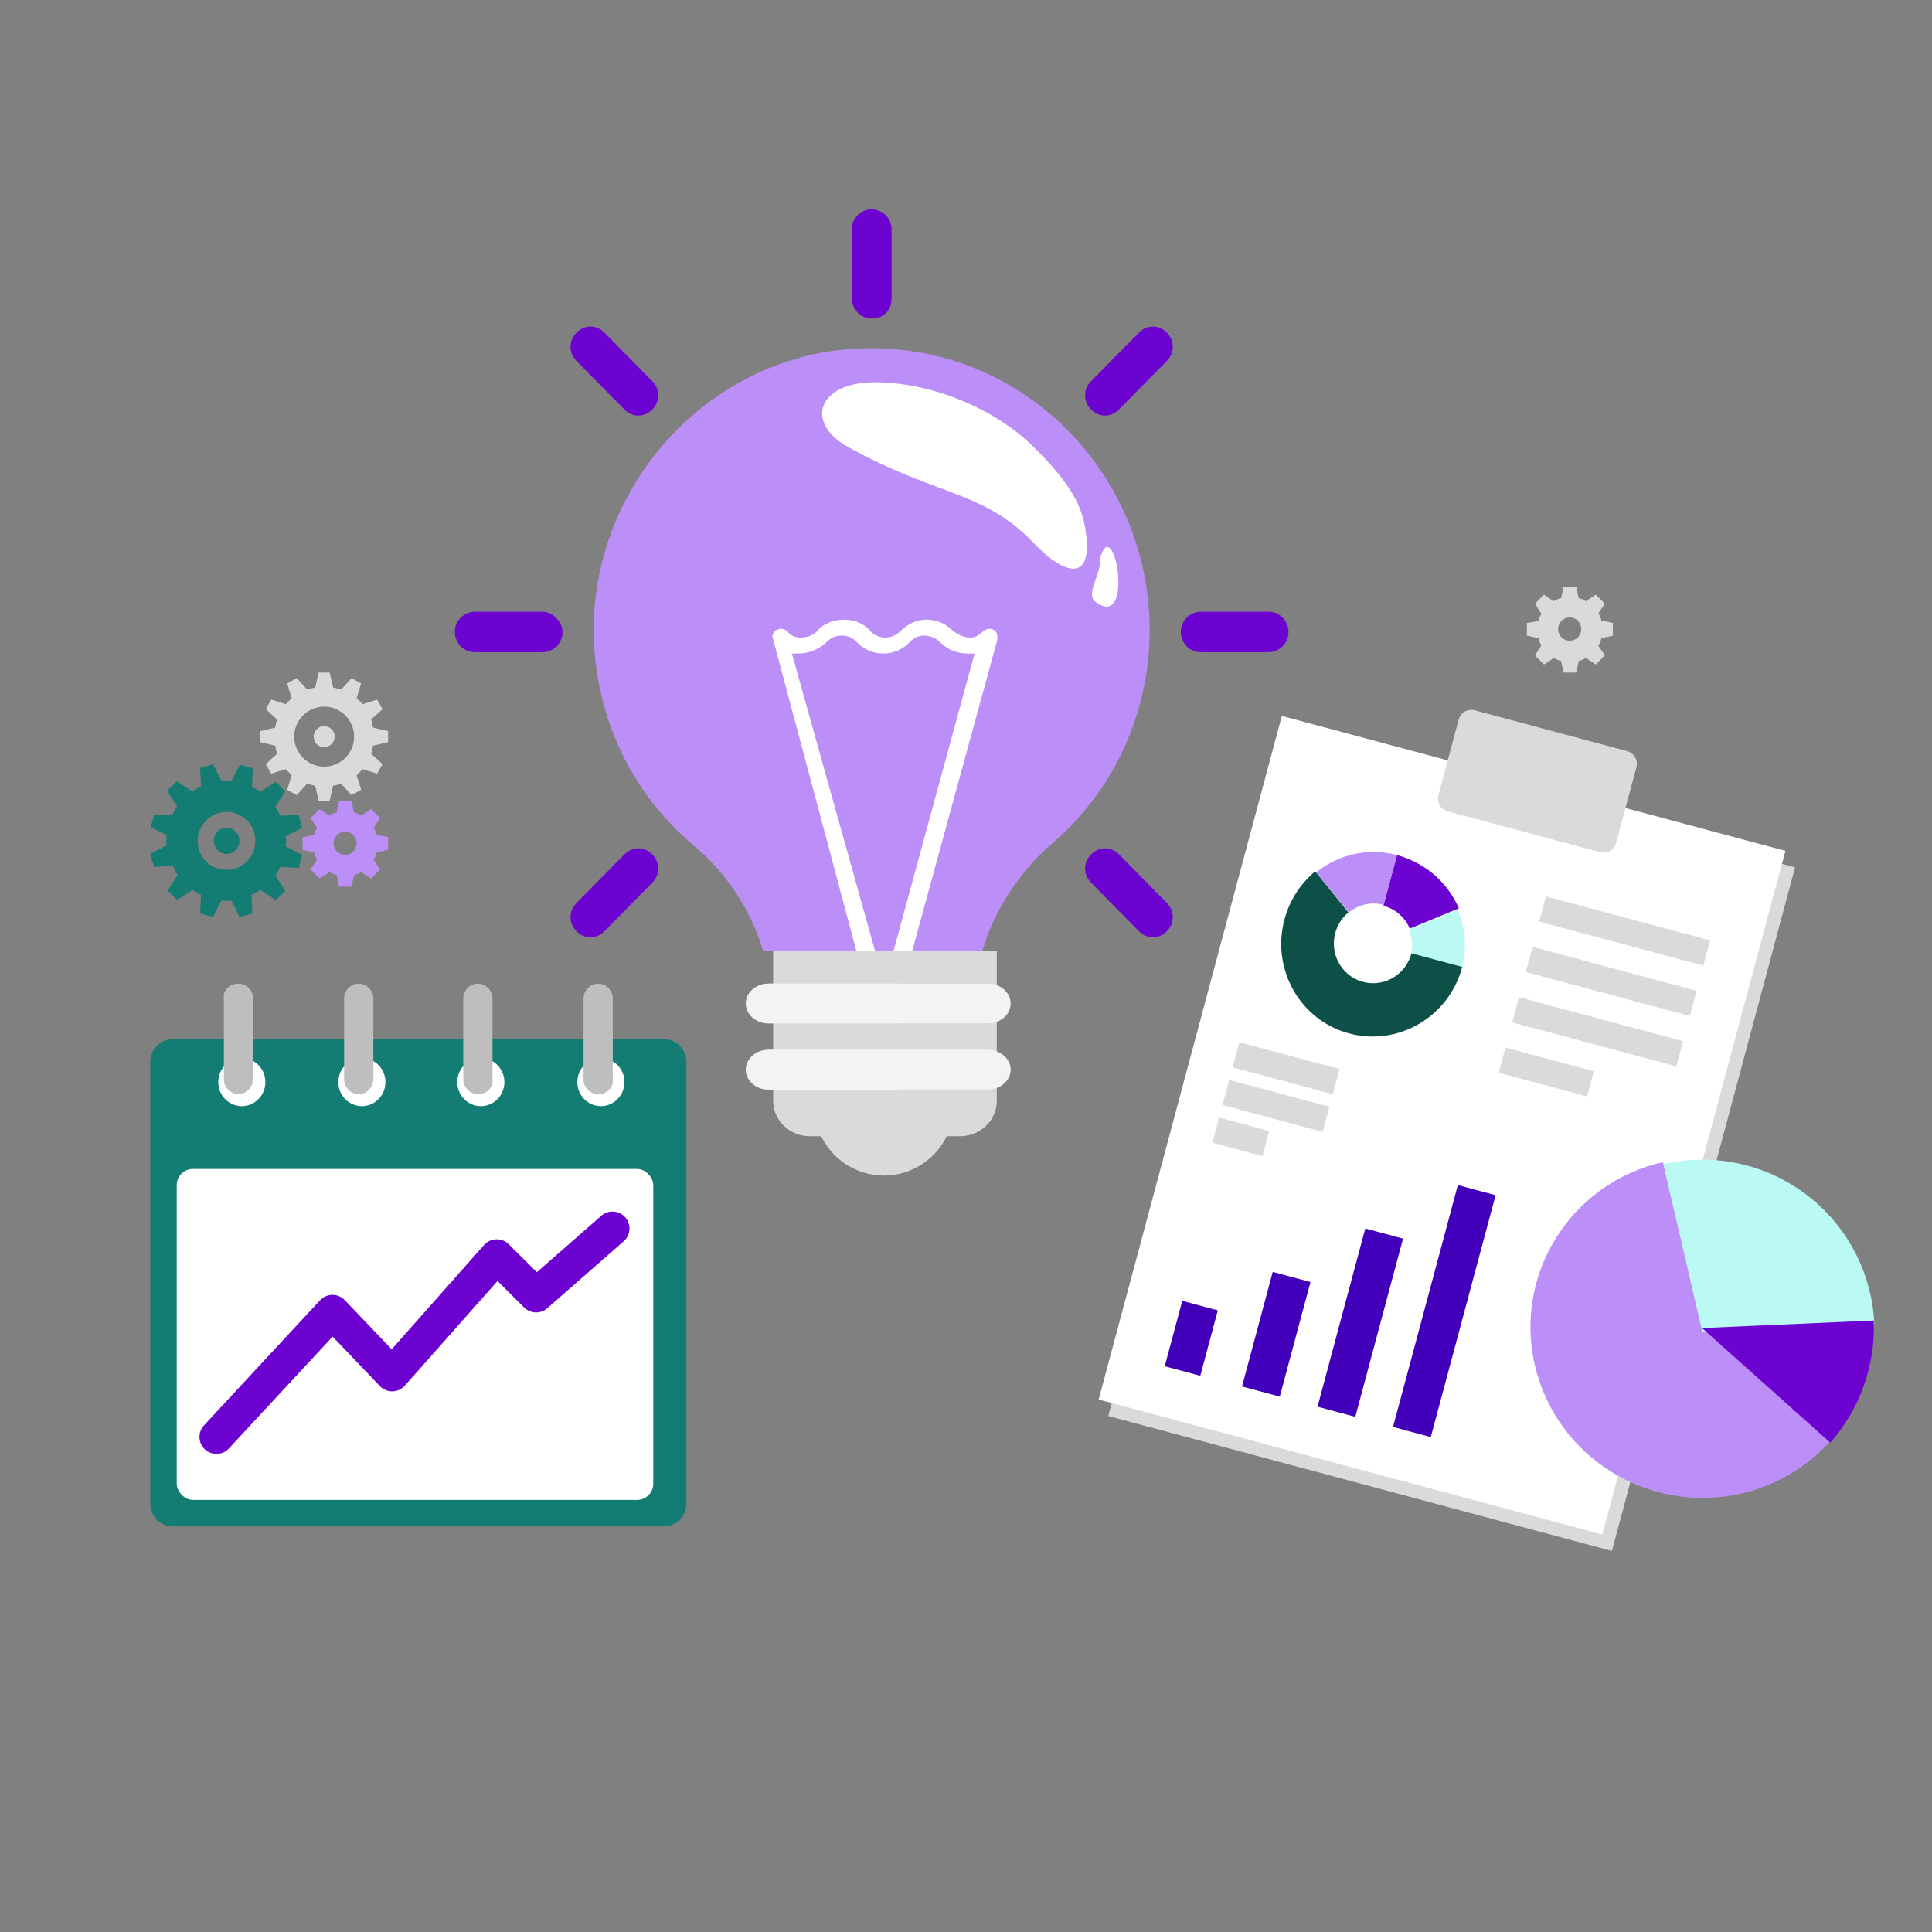 <?xml version="1.0" encoding="UTF-8"?>
<svg width="360px" height="360px" viewBox="0 0 360 360" version="1.1" xmlns="http://www.w3.org/2000/svg" xmlns:xlink="http://www.w3.org/1999/xlink">
    <rect x="0" y="0" width="360" height="360" fill="#808080" stroke="none"/>
    <title>Atom/Illustration/GLS/Images/gls-revenue</title>
    <g id="Atom/Illustration/GLS/Images/gls-revenue" stroke="none" stroke-width="1" fill="none" fill-rule="evenodd">
        <g id="Group-2" transform="translate(28, 39)">
            <path d="M155.07,138.122 C157.322,130.519 161.825,123.675 167.83,118.352 C179.088,108.847 186.218,94.4 186.218,78.432 C186.218,48.777 161.825,24.445 131.803,25.966 C105.158,27.106 83.391,49.918 82.641,76.911 C82.265,93.64 89.396,108.467 101.03,118.352 C107.409,123.675 111.913,130.518 114.164,138.122 L155.07,138.122 L155.07,138.122 Z" id="Path" fill="#BC8EF7"></path>
            <path d="M131.549,138.122 L135.031,138.122 L119.557,82.775 C119.944,82.775 120.331,82.775 120.718,82.775 C122.652,82.775 124.586,82.032 126.133,80.546 C126.907,79.804 127.681,79.432 128.841,79.432 C130.002,79.432 130.775,79.804 131.549,80.546 C134.257,83.518 138.899,83.518 141.607,80.546 C142.38,79.804 143.154,79.432 144.315,79.432 C145.088,79.432 146.249,79.804 147.023,80.546 C148.57,82.032 150.117,82.775 152.438,82.775 C152.825,82.775 153.212,82.775 153.599,82.775 L138.512,138.122 L141.994,138.122 L157.854,80.175 C157.854,79.432 157.854,78.689 157.081,78.318 C156.307,77.946 155.533,78.318 155.146,78.689 C154.373,79.432 153.599,79.804 152.825,79.804 C151.665,79.804 150.891,79.432 149.731,78.689 C148.183,77.203 146.636,76.461 144.702,76.461 C142.767,76.461 141.22,77.203 139.673,78.689 C138.125,80.175 135.804,80.175 134.257,78.689 C133.097,77.203 131.163,76.461 129.228,76.461 L129.228,76.461 C127.294,76.461 125.36,77.203 124.199,78.689 C123.426,79.432 122.265,79.804 121.105,79.804 C120.331,79.804 119.17,79.432 118.784,78.689 C118.397,78.318 117.623,77.947 116.849,78.318 C116.076,78.689 115.689,79.432 116.076,80.175 L131.549,138.122 Z" id="Path" fill="#FFFFFF"></path>
            <g id="Group" transform="translate(115.924, 138.122)" fill="#DADADA">
                <path d="M8.935,34.231 C10.847,38.631 15.434,41.93 20.786,41.93 C26.137,41.93 30.725,38.631 32.636,34.231 L8.935,34.231 Z" id="Path"></path>
                <path d="M34.93,34.598 L7.024,34.598 C3.201,34.598 0.143,31.665 0.143,27.999 L0.143,0.137 L41.811,0.137 L41.811,27.999 C41.811,31.665 38.752,34.598 34.93,34.598 Z" id="Path"></path>
            </g>
            <path d="M156.147,151.688 L115.165,151.688 C112.888,151.688 110.991,150.006 110.991,147.988 L110.991,147.988 C110.991,145.97 112.888,144.288 115.165,144.288 L156.147,144.288 C158.423,144.288 160.321,145.97 160.321,147.988 L160.321,147.988 C160.321,150.006 158.423,151.688 156.147,151.688 Z" id="Path" fill="#F3F3F3"></path>
            <path d="M156.147,164.02 L115.165,164.02 C112.888,164.02 110.991,162.339 110.991,160.321 L110.991,160.321 C110.991,158.302 112.888,156.621 115.165,156.621 L156.147,156.621 C158.423,156.621 160.321,158.302 160.321,160.321 L160.321,160.321 C160.321,162.338 158.423,164.02 156.147,164.02 Z" id="Path" fill="#F3F3F3"></path>
            <path d="M115.148,151.688 C112.952,151.688 111.11,150.11 110.997,148.176 L110.991,147.988 C110.991,145.97 112.881,144.288 115.148,144.288 L138.898,144.288 C141.166,144.288 143.055,145.97 143.055,147.988 L143.055,147.988 L143.05,148.176 C142.937,150.11 141.095,151.688 138.898,151.688 L138.898,151.688 L115.148,151.688 Z" id="Combined-Shape" fill="#F3F3F3"></path>
            <path d="M115.148,164.02 C112.952,164.02 111.11,162.442 110.997,160.509 L110.991,160.321 C110.991,158.302 112.881,156.621 115.148,156.621 L138.898,156.621 C141.166,156.621 143.055,158.302 143.055,160.321 L143.055,160.321 L143.05,160.509 C142.937,162.442 141.095,164.02 138.898,164.02 L138.898,164.02 L115.148,164.02 Z" id="Combined-Shape" fill="#F3F3F3"></path>
            <g id="Group" transform="translate(56.729, 0)">
                <path d="M77.694,0 C75.836,0 73.977,1.507 73.977,3.768 L73.977,16.58 C73.977,18.464 75.464,20.349 77.694,20.349 C79.924,20.349 81.41,18.841 81.41,16.58 L81.41,3.768 C81.41,1.507 79.552,0 77.694,0 Z" id="Path" fill="#6D03D1"></path>
                <path d="M73.234,44.249 C65.127,39.713 67.71,32.228 78.265,32.228 C88.821,32.228 100.651,37.129 107.827,44.249 C113.123,49.503 116.517,53.814 117.458,59.246 C119.239,69.528 113.907,68.533 107.827,62.135 C98.535,52.356 89.718,53.47 73.234,44.249 Z" id="Path-3" fill="#FFFFFF"></path>
                <path d="M27.896,22.986 C26.409,21.479 24.179,21.479 22.693,22.986 C21.207,24.494 21.206,26.755 22.693,28.262 L31.612,37.305 C33.099,38.813 35.328,38.813 36.815,37.305 C38.301,35.798 38.301,33.537 36.815,32.03 L27.896,22.986 Z" id="Path" fill="#6D03D1"></path>
                <path d="M16.375,74.988 L3.739,74.988 C1.881,74.988 0.023,76.495 0.023,78.756 L0.023,78.756 C0.023,80.64 1.51,82.524 3.739,82.524 L16.375,82.524 C18.233,82.524 20.091,81.017 20.091,78.756 L20.091,78.756 C20.091,76.872 18.233,74.988 16.375,74.988 Z" id="Path" fill="#6D03D1"></path>
                <path d="M31.612,120.206 L22.693,129.25 C21.206,130.757 21.206,133.018 22.693,134.525 C24.179,136.032 26.409,136.033 27.895,134.525 L36.814,125.482 C38.301,123.974 38.301,121.713 36.814,120.206 C35.328,118.699 33.098,118.699 31.612,120.206 Z" id="Path" fill="#6D03D1"></path>
                <path d="M123.776,120.206 C122.289,118.699 120.06,118.699 118.573,120.206 C117.086,121.714 117.086,123.975 118.573,125.482 L127.492,134.525 C128.979,136.033 131.208,136.033 132.695,134.525 C134.181,133.018 134.181,130.757 132.695,129.25 L123.776,120.206 Z" id="Path" fill="#6D03D1"></path>
                <path d="M151.648,74.988 L139.013,74.988 C137.155,74.988 135.296,76.495 135.296,78.756 L135.296,78.756 C135.296,80.64 136.783,82.524 139.013,82.524 L151.648,82.524 C153.506,82.524 155.365,81.017 155.365,78.756 L155.365,78.756 C155.364,76.872 153.878,74.988 151.648,74.988 Z" id="Path" fill="#6D03D1"></path>
                <path d="M127.492,22.986 L118.573,32.03 C117.086,33.537 117.086,35.798 118.573,37.305 C120.06,38.813 122.289,38.813 123.776,37.305 L132.695,28.262 C134.181,26.754 134.181,24.493 132.695,22.986 C131.208,21.479 128.979,21.479 127.492,22.986 Z" id="Path" fill="#6D03D1"></path>
            </g>
            <g id="calendar" transform="translate(0, 144.288)">
                <path d="M95.73,101.125 L4.162,101.125 C1.873,101.125 0,99.23 0,96.913 L0,14.555 C0,12.238 1.873,10.342 4.162,10.342 L95.73,10.342 C98.019,10.342 99.892,12.238 99.892,14.555 L99.892,96.913 C99.892,99.23 98.019,101.125 95.73,101.125 Z" id="Path" fill="#137C73"></path>
                <rect id="Rectangle" fill="#FFFFFF" x="4.933" y="34.531" width="88.793" height="61.662" rx="3"></rect>
                <g id="Group" transform="translate(12.487, 13.79)" fill="#FFFFFF">
                    <ellipse id="Oval" cx="4.574" cy="4.557" rx="4.391" ry="4.477"></ellipse>
                    <ellipse id="Oval" cx="26.946" cy="4.557" rx="4.391" ry="4.477"></ellipse>
                    <ellipse id="Oval" cx="49.108" cy="4.557" rx="4.391" ry="4.477"></ellipse>
                    <ellipse id="Oval" cx="71.481" cy="4.557" rx="4.391" ry="4.477"></ellipse>
                </g>
                <g id="Group" transform="translate(13.622, 0)" fill="#BEBEBE" fill-rule="nonzero">
                    <path d="M2.814,20.593 L2.814,20.593 C1.348,20.593 0.091,19.332 0.091,17.861 L0.091,2.732 C-0.118,1.261 1.139,0 2.814,0 L2.814,0 C4.28,0 5.537,1.261 5.537,2.732 L5.537,17.651 C5.537,19.332 4.28,20.593 2.814,20.593 Z" id="Path"></path>
                    <path d="M25.224,20.593 L25.224,20.593 C23.758,20.593 22.501,19.332 22.501,17.861 L22.501,2.732 C22.501,1.261 23.758,0 25.224,0 L25.224,0 C26.69,0 27.947,1.261 27.947,2.732 L27.947,17.651 C27.947,19.332 26.69,20.593 25.224,20.593 Z" id="Path"></path>
                    <path d="M47.425,20.593 L47.425,20.593 C45.958,20.593 44.702,19.332 44.702,17.861 L44.702,2.732 C44.702,1.261 45.959,0 47.425,0 L47.425,0 C48.891,0 50.147,1.261 50.147,2.732 L50.147,17.651 C50.357,19.332 49.1,20.593 47.425,20.593 Z" id="Path"></path>
                    <path d="M69.834,20.593 L69.834,20.593 C68.368,20.593 67.112,19.332 67.112,17.861 L67.112,2.732 C67.112,1.261 68.368,0 69.834,0 L69.834,0 C71.301,0 72.557,1.261 72.557,2.732 L72.557,17.651 C72.767,19.332 71.51,20.593 69.834,20.593 Z" id="Path"></path>
                </g>
                <path d="M84.046,43.251 C85.36,42.1 87.358,42.232 88.509,43.545 C89.588,44.777 89.54,46.61 88.447,47.783 L88.215,48.008 L73.981,60.481 C72.808,61.509 71.077,61.521 69.894,60.551 L69.666,60.344 L64.706,55.408 L47.44,74.904 C46.285,76.209 44.312,76.321 43.019,75.213 L42.784,74.991 L33.982,65.77 L14.651,86.61 C13.537,87.81 11.709,87.951 10.429,86.985 L10.181,86.777 C8.981,85.663 8.84,83.835 9.806,82.556 L10.014,82.308 L31.634,59.005 C32.8,57.748 34.737,57.661 36.01,58.754 L36.24,58.973 L44.986,68.134 L62.193,48.704 C63.329,47.422 65.259,47.288 66.557,48.347 L66.792,48.559 L72.033,53.776 L84.046,43.251 Z" id="Path-9" fill="#6D03D1"></path>
            </g>
            <g id="report" transform="translate(261.407, 172.324) rotate(-345) translate(-261.407, -172.324) translate(192.407, 99.824)">
                <polygon id="Path" fill="#DADADA" points="99.677 134.928 99.677 144.696 2.525 144.696 2.525 12.826 34.1 12.826 68.103 12.826 99.677 12.826 99.677 71.435"></polygon>
                <polygon id="Path" fill="#FFFFFF" points="97.152 132.422 97.152 142.19 0 142.19 0 10.32 31.575 10.32 65.578 10.32 97.152 10.32 97.152 68.929"></polygon>
                <path d="M66.292,9.747 L66.292,17.057 C66.292,18.402 65.195,19.494 63.843,19.494 L34.452,19.494 C33.1,19.494 32.003,18.402 32.003,17.057 L32.003,2.437 C32.003,1.092 33.1,-1.04291033e-12 34.452,-1.04291033e-12 L63.843,-1.04291033e-12 C65.195,-1.04291033e-12 66.292,1.092 66.292,2.437 L66.292,9.747 Z" id="Path" fill="#DADADA"></path>
                <path d="M90.122,72.242 C74.534,80.447 68.611,99.614 76.892,115.057 C85.173,130.501 104.525,136.365 120.116,128.162 C125.997,125.067 130.757,120.228 133.727,114.322 L105.162,100.174 L90.122,72.242 Z" id="Path" fill="#BC8EF7"></path>
                <path d="M136.013,91.333 C130.728,74.413 112.734,64.983 95.827,70.272 C93.914,70.869 92.064,71.645 90.294,72.59 L105.388,100.909 L136.013,91.333 Z" id="Path" fill="#BBFAF4"></path>
                <path d="M135.706,90.589 L105.153,100.229 L133.754,114.669 C137.474,107.202 138.173,98.568 135.706,90.589 L135.706,90.589 Z" id="Path" fill="#6D03D1"></path>
                <path d="M33.29,42.428 C31.891,40.638 29.727,39.586 27.431,39.581 L27.431,29.814 C32.798,29.814 37.862,32.253 41.147,36.421 L33.29,42.428 Z" id="Path" fill="#6D03D1"></path>
                <path d="M33.146,42.607 C34.166,43.861 34.722,45.414 34.727,47.014 L44.576,47.014 C44.576,43.275 43.293,39.641 40.932,36.694 L33.146,42.607 Z" id="Path" fill="#BBFAF4"></path>
                <path d="M21.56,42.428 C22.91,40.536 25.098,39.408 27.431,39.406 L27.431,29.814 C21.985,29.814 16.873,32.435 13.716,36.852 L21.56,42.428 Z" id="Path" fill="#BC8EF7"></path>
                <path d="M21.465,42.471 C19.097,45.813 19.849,50.472 23.143,52.875 C26.437,55.277 31.029,54.514 33.398,51.172 C34.301,49.898 34.784,48.365 34.779,46.794 L44.576,46.794 C44.59,56.4 36.927,64.2 27.458,64.215 C17.99,64.23 10.301,56.455 10.287,46.849 C10.282,43.207 11.403,39.656 13.493,36.694 L21.465,42.471 Z" id="Path" fill="#0D5047"></path>
                <g id="Group" transform="translate(54.862, 29.814)" fill="#DADADA">
                    <polygon id="Path" points="1.381 0.256 33.041 0.256 33.041 5.115 1.381 5.115"></polygon>
                    <polygon id="Path" points="1.381 9.974 33.041 9.974 33.041 14.833 1.381 14.833"></polygon>
                    <polygon id="Path" points="1.381 19.692 33.041 19.692 33.041 24.55 1.381 24.55"></polygon>
                    <polygon id="Path" transform="translate(9.905, 31.838) rotate(345) translate(-9.905, -31.838) " points="2.3 27.286 18.767 31.698 17.51 36.391 1.042 31.979"></polygon>
                </g>
                <polygon id="Path" fill="#4300BB" points="10.287 120.403 17.145 120.403 17.145 133.016 10.287 133.016"></polygon>
                <g id="Group" transform="translate(25.145, 86.002)" fill="#4300BB">
                    <polygon id="Path" points="0.028 24.826 7.311 24.826 7.311 46.928 0.028 46.928"></polygon>
                    <polygon id="Path" points="14.594 12.547 21.877 12.547 21.877 46.928 14.594 46.928"></polygon>
                    <polygon id="Path" points="29.159 0.269 36.442 0.269 36.442 46.928 29.159 46.928"></polygon>
                </g>
                <g id="Group" transform="translate(6.858, 65.361)" fill="#DADADA">
                    <polygon id="Path" transform="translate(10.891, 8.157) rotate(345) translate(-10.891, -8.157) " points="2.184 3.315 20.853 8.317 19.598 12.999 0.93 7.997"></polygon>
                    <polygon id="Path" transform="translate(10.891, 15.428) rotate(345) translate(-10.891, -15.428) " points="2.184 10.586 20.853 15.588 19.598 20.27 0.93 15.268"></polygon>
                    <polygon id="Path" transform="translate(6.059, 22.699) rotate(345) translate(-6.059, -22.699) " points="2.02 19.108 11.354 21.609 10.099 26.291 0.765 23.79"></polygon>
                </g>
            </g>
            <g id="Group-15" transform="translate(0, 86.326)">
                <path d="M44.315,12.963 L44.315,10.911 L41.523,10.258 C41.43,9.699 41.337,9.233 41.151,8.766 L43.291,6.808 L42.268,5.036 L39.569,5.875 C39.197,5.502 38.825,5.129 38.452,4.756 L39.29,2.052 L37.522,1.026 L35.567,3.171 C35.102,2.984 34.544,2.891 34.078,2.798 L33.427,-5.41094284e-13 L31.379,-5.41094284e-13 L30.728,2.798 C30.169,2.891 29.704,2.984 29.239,3.171 L27.284,1.026 L25.516,2.052 L26.354,4.756 C25.982,5.129 25.609,5.502 25.237,5.875 L22.538,5.036 L21.515,6.808 L23.655,8.766 C23.469,9.233 23.376,9.792 23.283,10.258 L20.491,10.911 L20.491,12.963 L23.283,13.616 C23.376,14.175 23.469,14.642 23.655,15.108 L21.515,17.066 L22.538,18.838 L25.237,17.999 C25.609,18.372 25.982,18.745 26.354,19.118 L25.516,21.822 L27.285,22.848 L29.239,20.703 C29.704,20.89 30.263,20.983 30.728,21.076 L31.379,23.874 L33.427,23.874 L34.078,21.076 C34.637,20.983 35.102,20.89 35.567,20.703 L37.522,22.848 L39.29,21.822 L38.452,19.118 C38.825,18.745 39.197,18.372 39.569,17.999 L42.268,18.838 L43.292,17.066 L41.151,15.108 C41.337,14.642 41.43,14.082 41.524,13.616 L44.315,12.963 Z M32.403,17.533 C29.332,17.533 26.819,15.015 26.819,11.937 C26.819,8.86 29.332,6.342 32.403,6.342 C35.474,6.342 37.987,8.86 37.987,11.937 C37.987,15.015 35.474,17.533 32.403,17.533 Z" id="Shape" fill="#DADADA" transform="translate(32.403, 11.937) rotate(-180) translate(-32.403, -11.937) "></path>
                <path d="M32.403,9.979 C31.286,9.979 30.449,10.911 30.449,11.937 C30.449,13.056 31.379,13.895 32.403,13.895 C33.52,13.895 34.357,12.963 34.357,11.937 C34.357,10.818 33.52,9.979 32.403,9.979 Z" id="Path" fill="#DADADA" transform="translate(32.403, 11.937) rotate(-180) translate(-32.403, -11.937) "></path>
                <path d="M27.572,36.211 L28.221,33.878 L25.251,32.292 C25.344,31.639 25.344,30.985 25.251,30.426 L28.314,28.839 L27.572,26.413 L24.137,26.6 C23.858,26.04 23.58,25.48 23.208,24.92 L25.065,22.027 L23.301,20.254 L20.423,22.121 C19.959,21.747 19.402,21.467 18.845,21.188 L19.031,17.735 L16.617,17.082 L15.039,20.161 C14.389,20.068 13.74,20.068 13.183,20.161 L11.697,17.082 L9.283,17.735 L9.469,21.188 C8.912,21.468 8.355,21.748 7.798,22.121 L4.92,20.254 L3.156,21.934 L5.013,24.827 C4.642,25.293 4.363,25.853 4.085,26.413 L0.65,26.227 L2.05993188e-14,28.653 L3.064,30.239 C2.971,30.892 2.971,31.545 3.064,32.105 L2.05993188e-14,33.691 L0.65,36.117 L4.085,35.931 C4.363,36.491 4.642,37.051 5.013,37.611 L3.156,40.503 L4.92,42.276 L7.798,40.41 C8.262,40.783 8.819,41.063 9.376,41.343 L9.191,44.796 L11.604,45.449 L13.182,42.463 C13.832,42.556 14.482,42.556 15.039,42.463 L16.617,45.542 L19.031,44.889 L18.845,41.436 C19.402,41.156 19.959,40.876 20.516,40.503 L23.394,42.369 L25.158,40.596 L23.301,37.704 C23.673,37.237 23.951,36.677 24.23,36.117 L27.572,36.211 Z M12.718,36.491 C9.84,35.744 8.169,32.758 8.912,29.866 C9.655,26.973 12.625,25.293 15.503,26.04 C18.381,26.786 20.052,29.772 19.309,32.665 C18.474,35.558 15.503,37.237 12.718,36.491 Z" id="Shape" fill="#137C73" transform="translate(14.157, 31.312) rotate(-180) translate(-14.157, -31.312) "></path>
                <path d="M14.891,29.026 C13.591,28.653 12.291,29.399 11.92,30.706 C11.549,32.012 12.291,33.318 13.591,33.692 C14.891,34.065 16.19,33.318 16.562,32.012 C16.84,30.706 16.097,29.399 14.891,29.026 Z" id="Path" fill="#137C73" transform="translate(14.222, 31.359) rotate(-180) translate(-14.222, -31.359) "></path>
                <path d="M44.315,33.121 L44.315,30.773 L42.172,30.303 C42.078,29.833 41.892,29.364 41.612,28.988 L42.824,27.109 L41.146,25.418 L39.282,26.639 C38.91,26.357 38.444,26.17 37.978,26.076 L37.512,23.915 L35.182,23.915 L34.716,26.076 C34.25,26.17 33.784,26.357 33.411,26.639 L31.547,25.418 L29.869,27.109 L31.081,28.894 C30.801,29.364 30.615,29.739 30.522,30.303 L28.378,30.773 L28.378,33.121 L30.522,33.591 C30.615,34.061 30.801,34.531 31.081,34.906 L29.869,36.691 L31.547,38.382 L33.411,37.161 C33.784,37.443 34.25,37.631 34.716,37.725 L35.182,39.885 L37.512,39.885 L37.978,37.725 C38.444,37.631 38.91,37.443 39.376,37.161 L41.146,38.382 L42.824,36.691 L41.612,34.812 C41.892,34.437 42.078,33.967 42.172,33.497 L44.315,33.121 Z M36.393,34.155 C35.182,34.155 34.25,33.215 34.25,31.994 C34.25,30.773 35.182,29.833 36.393,29.833 C37.605,29.833 38.537,30.773 38.537,31.994 C38.537,33.215 37.512,34.155 36.393,34.155 Z" id="Shape" fill="#BC8EF7" transform="translate(36.347, 31.9) rotate(-180) translate(-36.347, -31.9) "></path>
            </g>
            <path d="M272.545,79.536 L272.545,77.179 L270.389,76.707 C270.295,76.236 270.107,75.764 269.826,75.387 L271.045,73.501 L269.357,71.803 L267.482,73.029 C267.107,72.746 266.638,72.558 266.17,72.463 L265.701,70.294 L263.357,70.294 L262.888,72.463 C262.419,72.558 261.951,72.746 261.576,73.029 L259.701,71.803 L258.013,73.501 L259.232,75.293 C258.951,75.764 258.763,76.141 258.669,76.707 L256.513,77.179 L256.513,79.536 L258.669,80.008 C258.763,80.479 258.95,80.951 259.232,81.328 L258.013,83.12 L259.701,84.818 L261.576,83.592 C261.951,83.874 262.419,84.063 262.888,84.157 L263.357,86.326 L265.701,86.326 L266.17,84.157 C266.638,84.063 267.107,83.874 267.576,83.592 L269.357,84.818 L271.045,83.12 L269.826,81.234 C270.107,80.857 270.295,80.385 270.388,79.914 L272.545,79.536 Z M264.576,80.574 C263.357,80.574 262.419,79.631 262.419,78.405 C262.419,77.179 263.357,76.236 264.576,76.236 C265.794,76.236 266.732,77.179 266.732,78.405 C266.732,79.631 265.701,80.574 264.576,80.574 Z" id="Shape-Copy" fill="#DADADA" transform="translate(264.529, 78.31) rotate(-180) translate(-264.529, -78.31) "></path>
            <path d="M177.261,66.18 C176.642,68.377 174.06,71.394 175.403,72.77 C181.987,79.514 181.331,57.192 177.635,64.591 L177.261,66.18 Z" id="Path-4" fill="#FFFFFF" transform="translate(177.709, 68.562) rotate(-8) translate(-177.709, -68.562) "></path>
        </g>
    </g>
</svg>